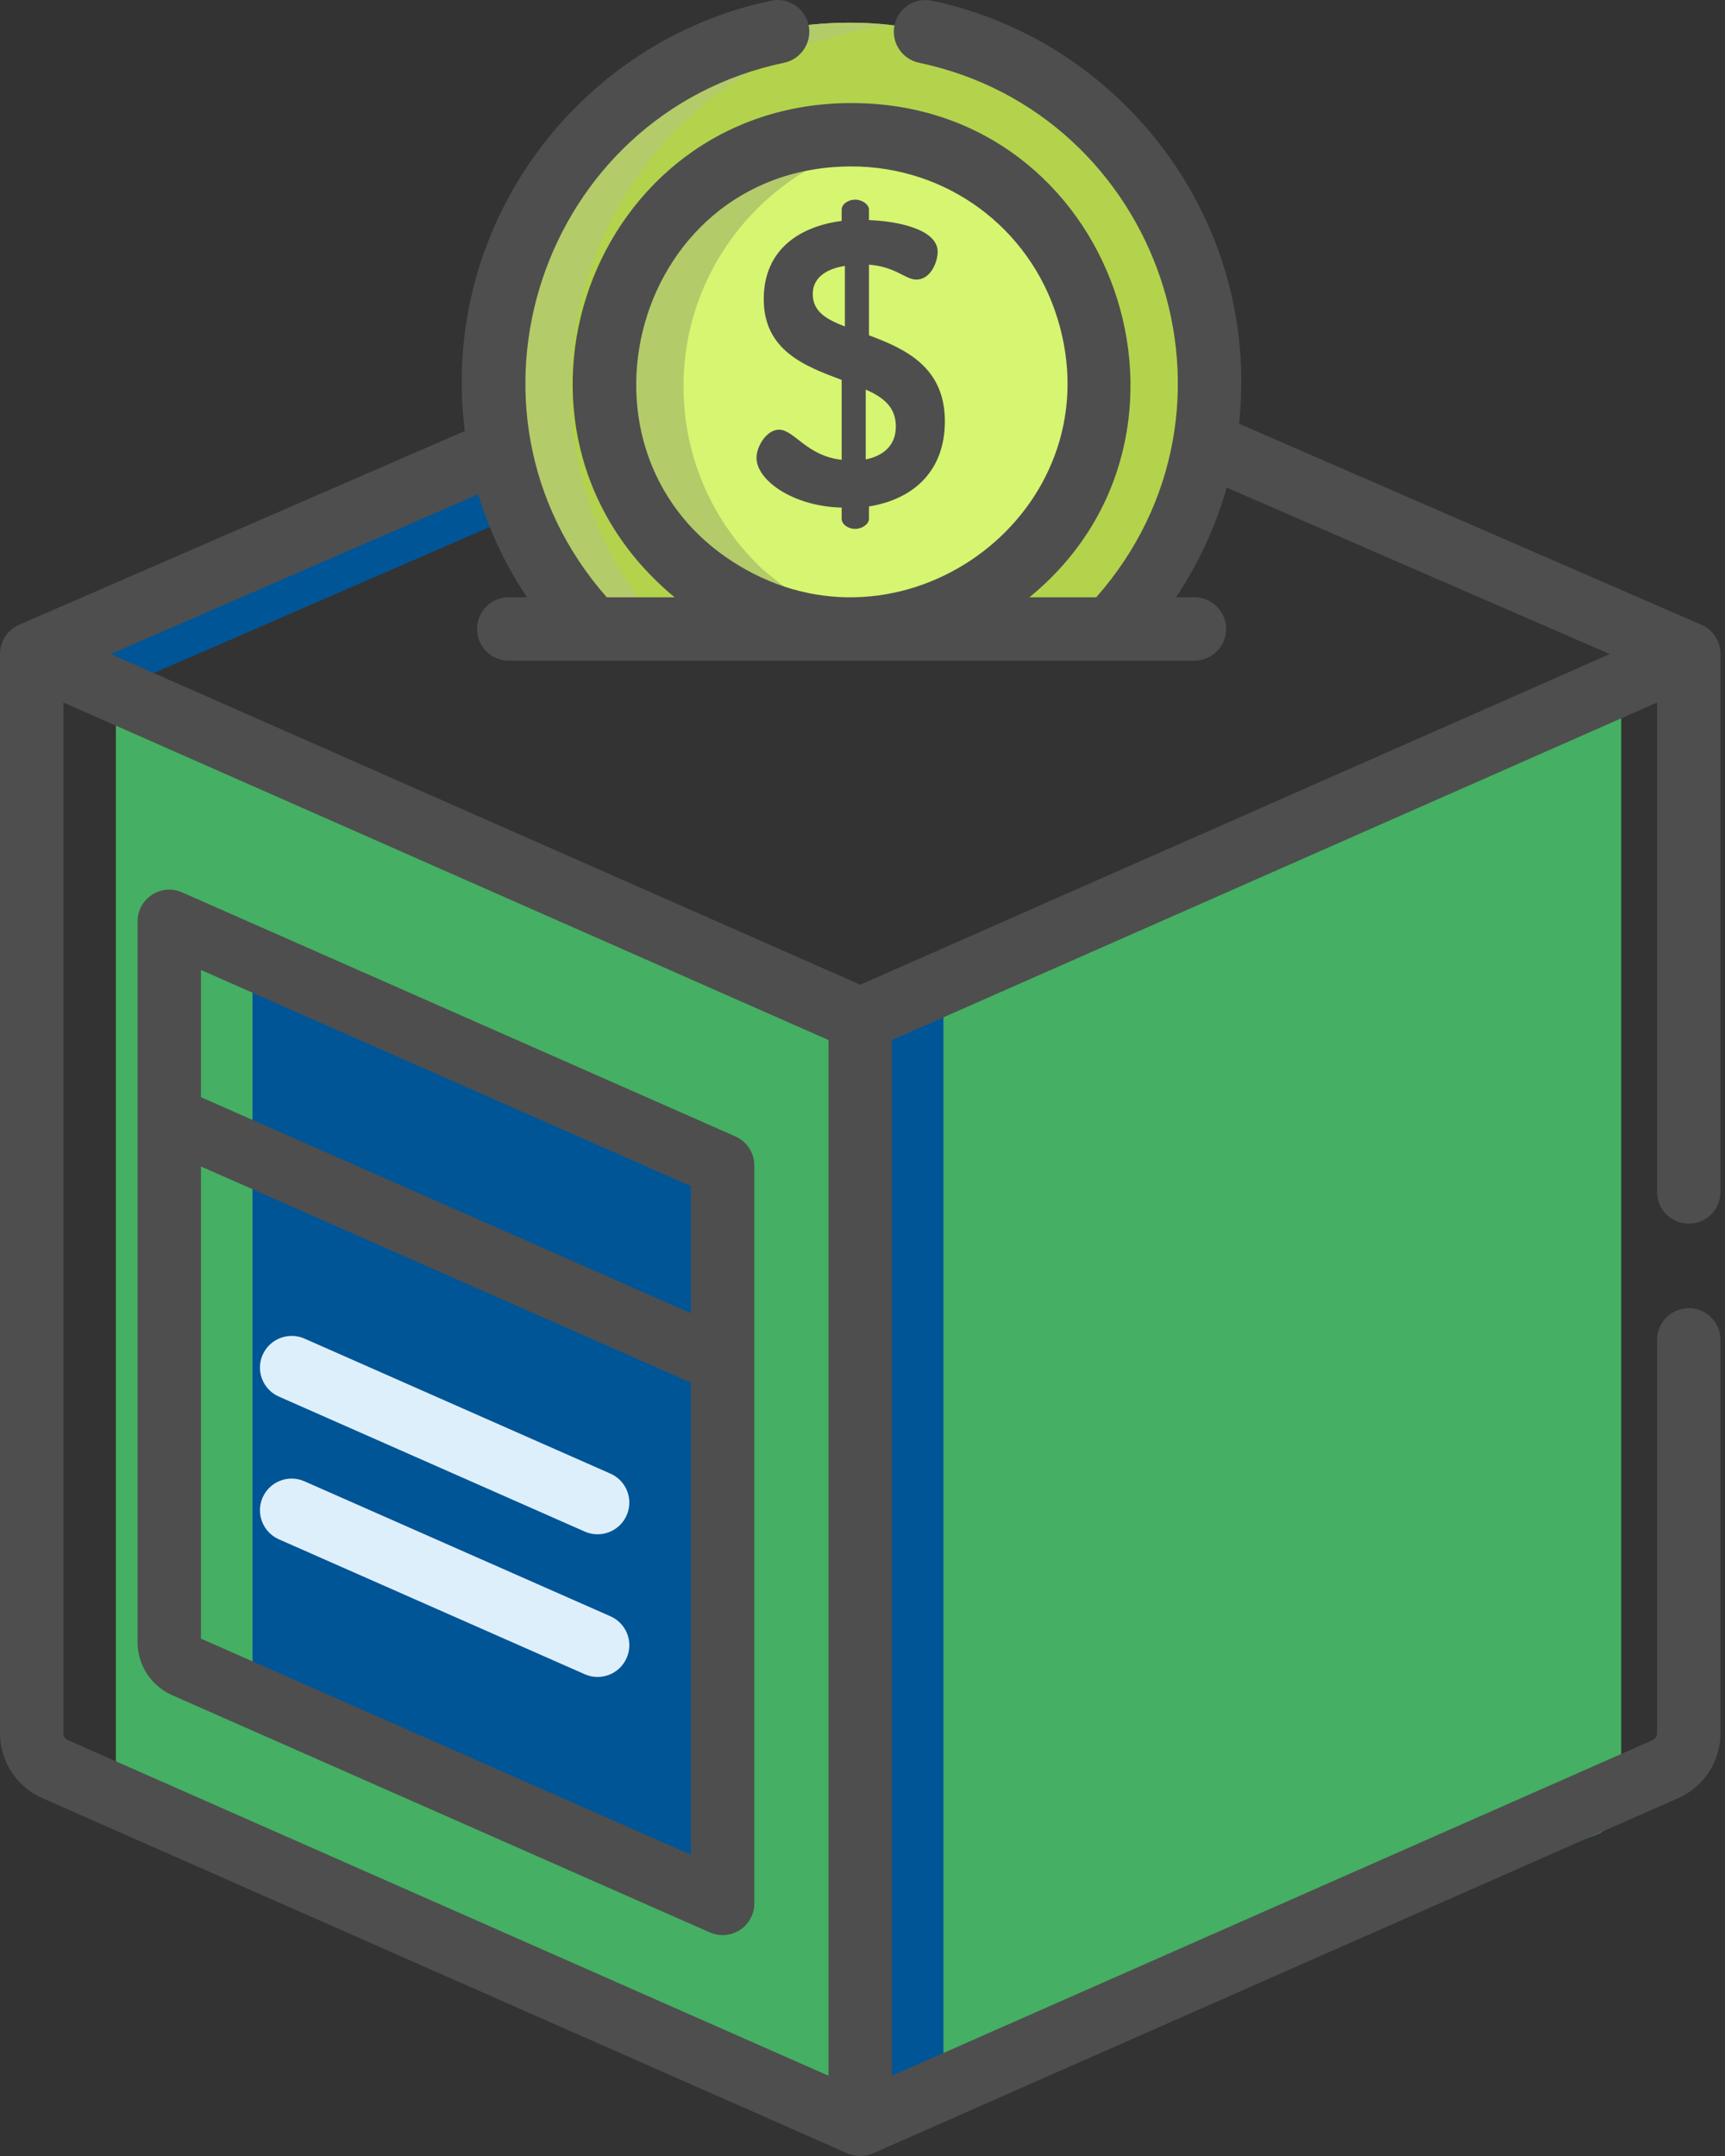 <svg width="24" height="30" viewBox="0 0 24 30" fill="none" xmlns="http://www.w3.org/2000/svg">
<rect x="0" y="0" width="24" height="30" fill="#333333" stroke="none"/>
<path d="M7.214 7.159C7.096 6.867 7.004 6.561 6.943 6.244L0.423 9.079L1.582 9.608L7.214 7.159Z" fill="#005596"/>
<path d="M11.951 14.165L1.612 10.055V24.471C1.612 24.687 1.739 24.883 1.937 24.97L11.951 29.54L22.231 25.52C22.429 25.433 22.556 25.237 22.556 25.021V9.666L11.951 14.165Z" fill="#45AF63"/>
<path d="M9.697 26.318L2.554 23.166C2.422 23.108 2.337 22.978 2.337 22.833V12.982C2.337 12.898 2.424 12.841 2.501 12.875L9.718 16.059C9.911 16.144 10.036 16.335 10.036 16.546V26.097C10.036 26.271 9.856 26.388 9.697 26.318Z" fill="#005596"/>
<path d="M3.513 13.321L2.495 12.872C2.42 12.839 2.337 12.894 2.337 12.975V22.833C2.337 22.977 2.422 23.108 2.554 23.166L3.513 23.589L3.513 13.321Z" fill="#45AF63"/>
<path d="M2.337 15.477L10.036 18.874V16.344C10.036 16.22 9.962 16.108 9.849 16.058L2.495 12.813C2.421 12.78 2.337 12.835 2.337 12.916V15.477Z" fill="#005596"/>
<path d="M3.513 13.262L2.473 12.803C2.409 12.775 2.337 12.822 2.337 12.892V15.477L3.513 15.996L3.513 13.262Z" fill="#45AF63"/>
<path d="M8.17 8.873H15.487C16.737 7.565 17.152 5.751 16.731 4.113C16.169 1.93 14.187 0.316 11.828 0.316C7.386 0.316 5.101 5.662 8.17 8.873Z" fill="#B3D34C"/>
<path d="M12.415 0.351C12.223 0.329 12.027 0.316 11.829 0.316C7.386 0.316 5.101 5.662 8.17 8.873H9.343C6.458 5.854 8.28 0.828 12.415 0.351Z" fill="#B4CB6A"/>
<path d="M11.828 1.882C9.784 1.882 8.147 3.638 8.35 5.727C8.436 6.587 8.833 7.354 9.427 7.916C9.489 7.968 9.755 8.242 10.234 8.488C11.127 8.947 12.178 8.998 13.113 8.629C13.74 8.38 14.183 7.975 14.23 7.916C14.824 7.354 15.221 6.587 15.306 5.727C15.514 3.684 13.909 1.882 11.828 1.882Z" fill="#D6F571"/>
<path d="M10.603 7.916C10.009 7.354 9.612 6.587 9.527 5.727C9.343 3.844 10.656 2.23 12.416 1.932C12.225 1.899 12.029 1.882 11.828 1.882C9.779 1.882 8.148 3.643 8.35 5.727C8.436 6.587 8.833 7.354 9.427 7.916C9.489 7.968 9.755 8.242 10.235 8.488C10.919 8.84 11.713 8.949 12.416 8.823C11.565 8.669 11.141 8.364 10.603 7.916Z" fill="#B4CB6A"/>
<path d="M13.126 29.022V13.647L11.95 14.166V29.541L13.126 29.022Z" fill="#005596"/>
<path d="M2.533 12.417C2.242 12.288 1.914 12.502 1.914 12.82C1.914 13.11 1.914 22.611 1.914 22.851C1.914 23.17 2.103 23.459 2.395 23.588L9.876 26.889C9.933 26.914 9.994 26.926 10.054 26.926C10.139 26.926 10.222 26.902 10.295 26.855C10.42 26.773 10.495 26.634 10.495 26.485C10.495 26.229 10.495 16.506 10.495 16.217C10.495 16.042 10.392 15.884 10.232 15.813L2.533 12.417ZM2.796 13.497L9.613 16.505V18.274L2.796 15.267V13.497ZM2.796 22.801V16.231L9.613 19.239V25.809L2.796 22.801Z" fill="#4E4E4E"/>
<path d="M12.09 4.666V3.683C12.464 3.711 12.593 3.89 12.749 3.89C12.956 3.89 13.046 3.633 13.046 3.504C13.046 3.18 12.453 3.074 12.09 3.063V2.917C12.09 2.845 11.995 2.778 11.9 2.778C11.794 2.778 11.71 2.845 11.71 2.917V3.074C11.151 3.146 10.626 3.454 10.626 4.163C10.626 4.879 11.202 5.097 11.71 5.286V6.398C11.218 6.343 11.051 5.979 10.838 5.979C10.665 5.979 10.525 6.214 10.525 6.37C10.525 6.683 11.034 7.047 11.71 7.063V7.22C11.71 7.292 11.794 7.359 11.9 7.359C11.995 7.359 12.09 7.292 12.09 7.22V7.047C12.716 6.946 13.146 6.549 13.146 5.862C13.146 5.102 12.587 4.851 12.09 4.666ZM11.755 4.543C11.498 4.443 11.308 4.337 11.308 4.091C11.308 3.878 11.475 3.744 11.755 3.7V4.543ZM12.045 6.393V5.421C12.286 5.527 12.464 5.661 12.464 5.935C12.464 6.197 12.291 6.343 12.045 6.393Z" fill="#4E4E4E"/>
<path d="M23.672 8.694L17.239 5.896C17.544 3.046 15.589 0.561 12.968 0.01C12.729 -0.041 12.496 0.112 12.445 0.351C12.395 0.589 12.548 0.823 12.786 0.873C16.142 1.579 17.567 5.684 15.252 8.311H14.322C17.085 6.057 15.524 1.434 11.847 1.434C8.21 1.434 6.583 5.991 9.386 8.311H8.442C6.143 5.702 7.535 1.581 10.909 0.873C11.148 0.823 11.3 0.589 11.251 0.351C11.2 0.112 10.966 -0.041 10.728 0.01C8.031 0.576 6.108 3.152 6.467 5.997L0.265 8.694C0.11 8.761 0.003 8.917 0 9.092C0 9.094 0 9.095 0 9.097C0 9.097 5.85616e-05 9.098 5.85616e-05 9.098C5.85616e-05 9.098 0 9.098 0 9.098V24.118C0 24.509 0.231 24.863 0.588 25.02L11.79 29.963C11.9 30.011 12.031 30.014 12.147 29.963L23.349 25.02C23.706 24.863 23.937 24.509 23.937 24.118V18.644C23.937 18.401 23.74 18.203 23.496 18.203C23.252 18.203 23.055 18.401 23.055 18.644V24.118C23.055 24.159 23.03 24.197 22.993 24.213L12.409 28.883V14.472L15.17 13.254L23.055 9.775V16.586C23.055 16.83 23.252 17.027 23.496 17.027C23.74 17.027 23.937 16.83 23.937 16.586C23.937 16.331 23.937 9.002 23.937 9.098C23.937 8.922 23.831 8.763 23.672 8.694ZM10.481 7.981C7.679 6.541 8.723 2.316 11.847 2.316C13.167 2.316 14.318 3.162 14.71 4.422C15.513 7.004 12.775 9.159 10.481 7.981ZM7.332 8.311H7.078C6.834 8.311 6.637 8.508 6.637 8.752C6.637 8.995 6.834 9.193 7.078 9.193C7.409 9.193 15.999 9.193 16.618 9.193C16.862 9.193 17.059 8.995 17.059 8.752C17.059 8.508 16.862 8.311 16.618 8.311H16.362C16.678 7.837 16.915 7.322 17.067 6.784L22.397 9.101L11.969 13.702L1.54 9.101L6.654 6.878C6.806 7.382 7.034 7.865 7.332 8.311ZM11.527 28.883L0.944 24.213C0.906 24.197 0.882 24.159 0.882 24.118V9.775C1.182 9.908 11.284 14.364 11.527 14.472V28.883H11.527Z" fill="#4E4E4E"/>
<path d="M8.493 20.505L4.236 18.626C4.013 18.528 3.753 18.629 3.654 18.852C3.556 19.075 3.657 19.335 3.88 19.433L8.137 21.312C8.361 21.41 8.62 21.308 8.718 21.086C8.817 20.863 8.716 20.603 8.493 20.505Z" fill="#DEEFFC"/>
<path d="M8.493 22.49L4.236 20.612C4.013 20.513 3.753 20.614 3.654 20.837C3.556 21.06 3.657 21.32 3.88 21.419L8.137 23.297C8.36 23.395 8.62 23.294 8.718 23.071C8.817 22.848 8.716 22.588 8.493 22.49Z" fill="#DEEFFC"/>
</svg>
